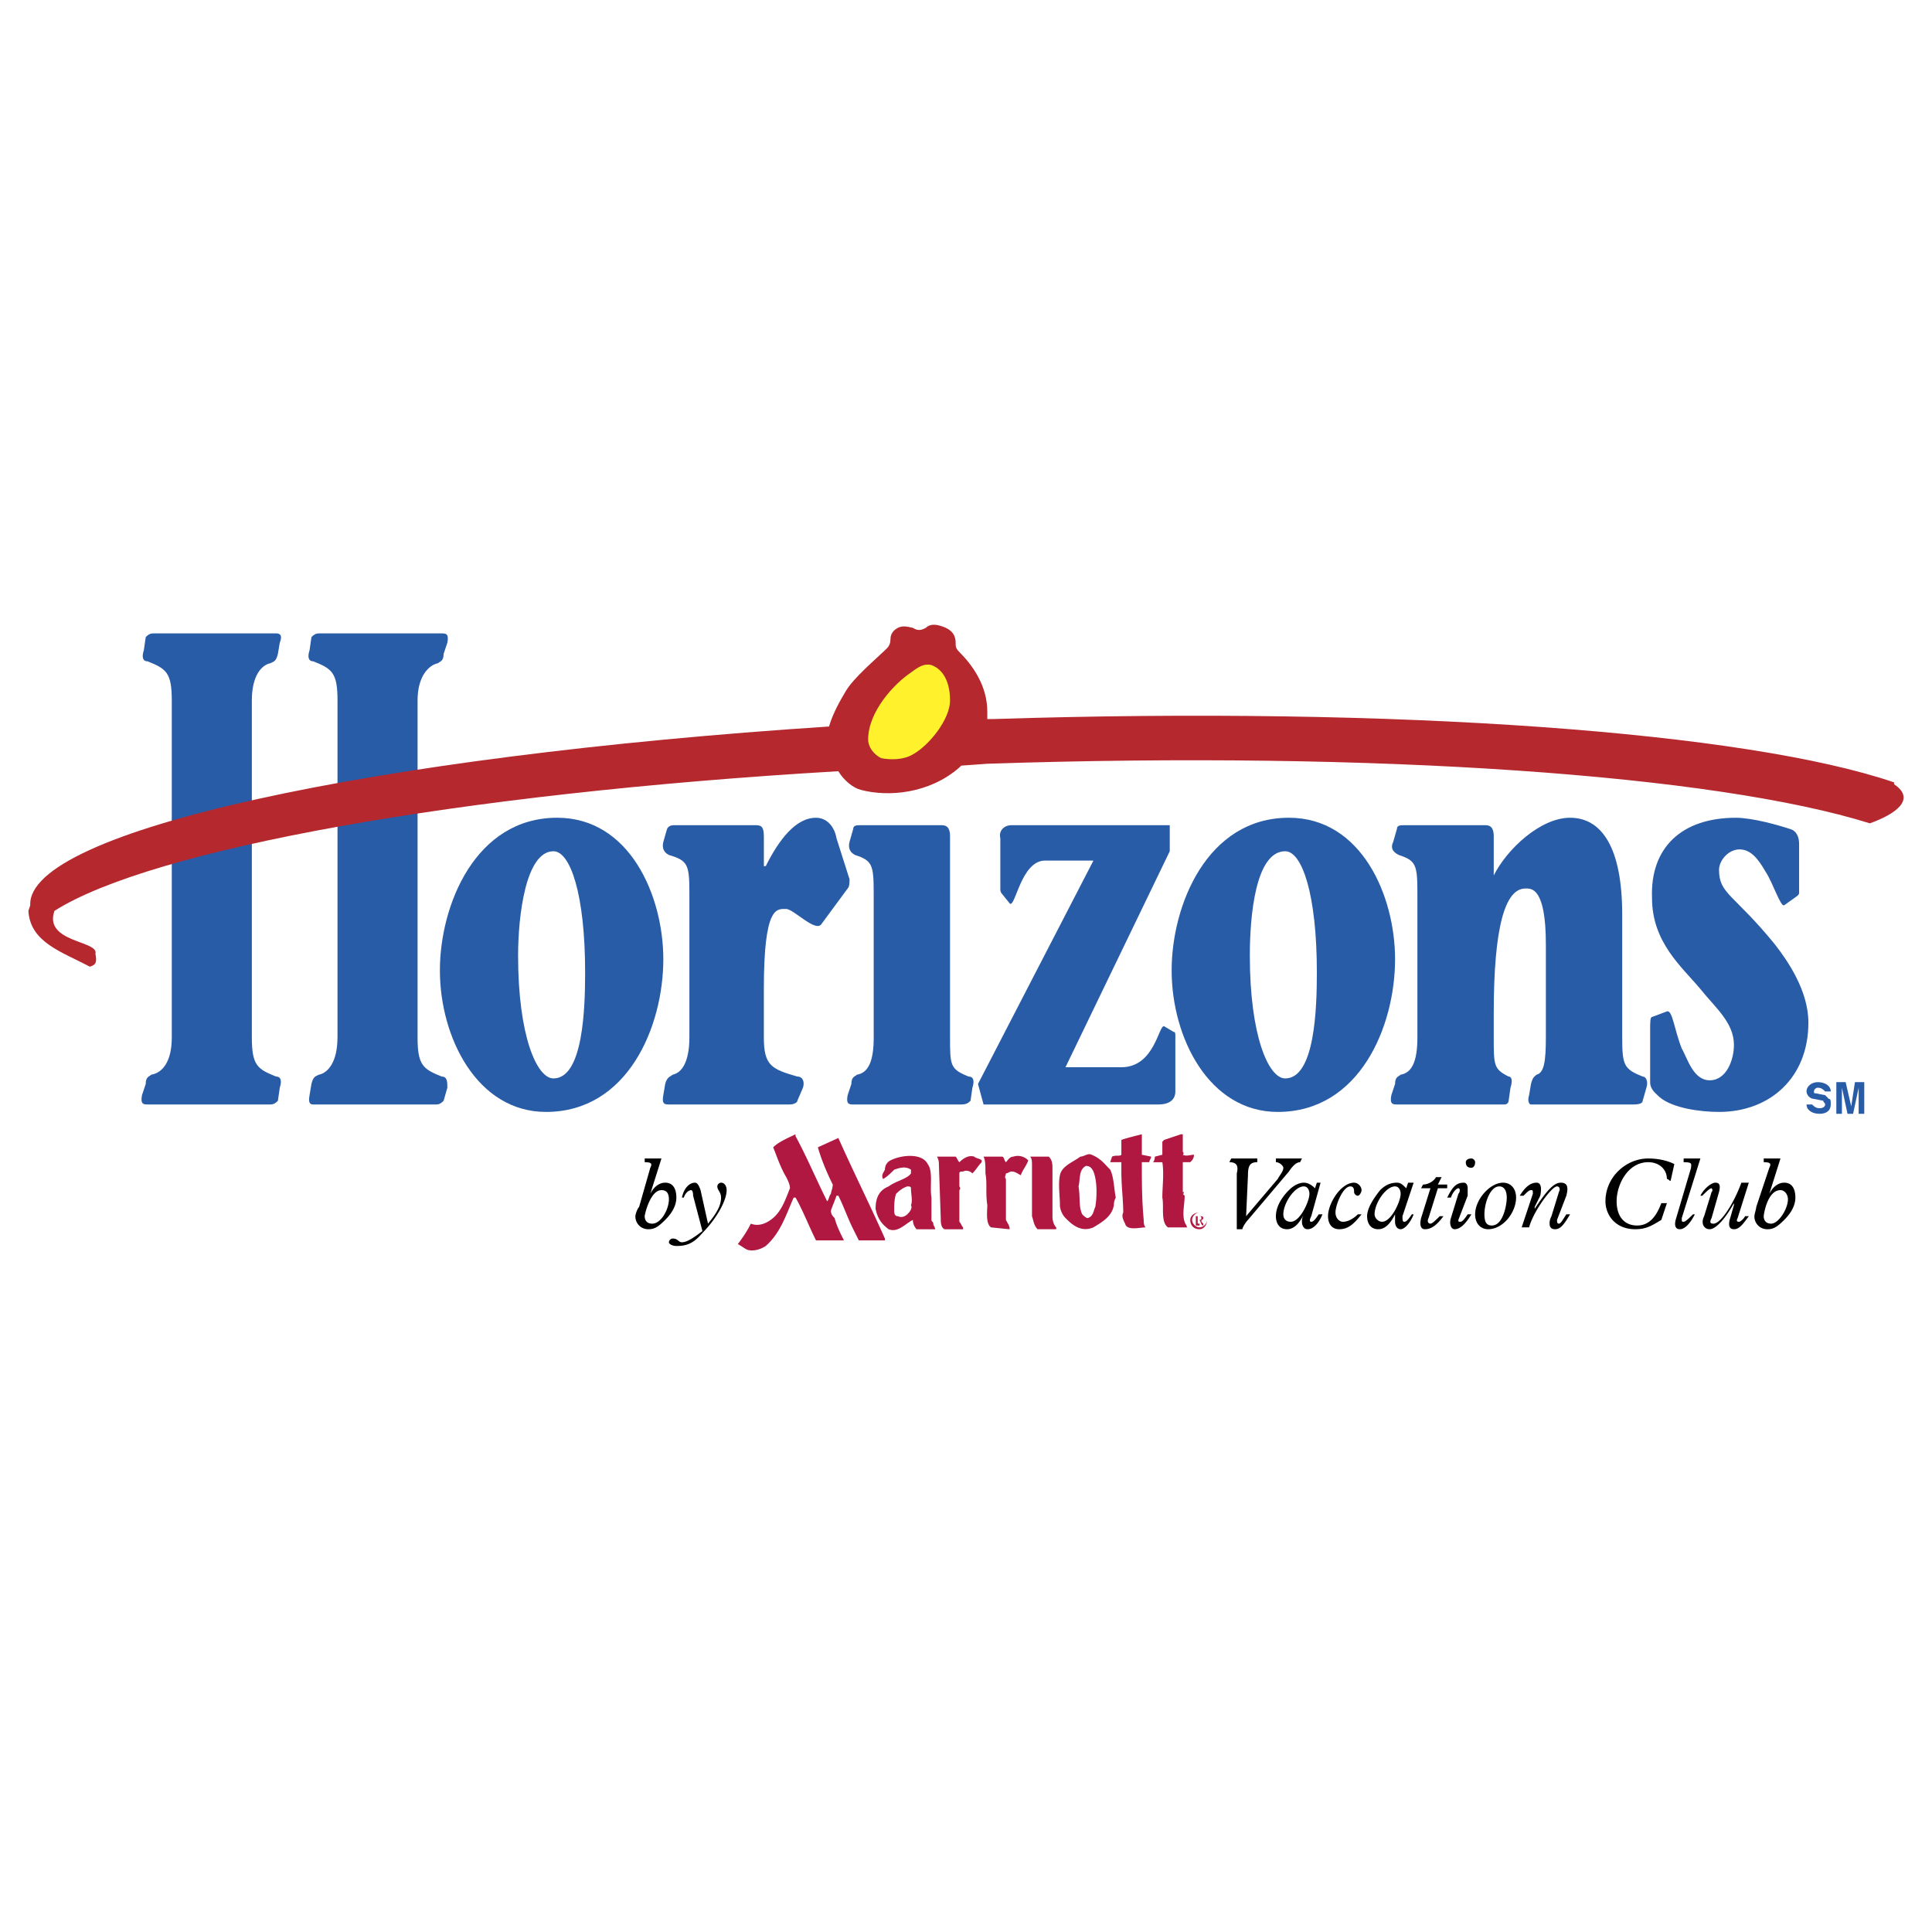 <svg xmlns="http://www.w3.org/2000/svg" width="2500" height="2500" viewBox="0 0 192.756 192.756"><g fill-rule="evenodd" clip-rule="evenodd"><path fill="#fff" d="M0 0h192.756v192.756H0V0z"/><path d="M63.765 120.412c-.186.186-.372.742-.372.928a1.27 1.27 0 0 0 1.3 1.301c.558 0 .929-.186 1.672-.93.743-.742 1.115-1.486 1.115-2.229 0-.93-.372-1.486-1.115-1.486-.557 0-1.114.371-1.486 1.115l1.115-3.529h-1.672v.371c.743 0 .743.186.557.557l-1.114 3.902zm2.972-.744c0 .93-.743 2.416-1.672 2.416-.372 0-.743-.188-.743-.744 0-.186.557-2.6 1.672-2.6.557 0 .743.371.743.928zM70.081 122.826c-.743.557-1.486 1.115-2.043 1.115-.372 0-.372-.373-.929-.373-.186 0-.372.188-.372.373s.372.371.743.371c.929 0 1.672-.186 2.601-1.301 1.3-1.301 2.415-3.158 2.415-4.271 0-.373-.186-.744-.557-.744-.186 0-.372.186-.372.371 0 .373.372.559.372 1.115 0 .742-.372 1.486-1.301 2.602l-.743-3.344c-.186-.559-.372-.744-.557-.744-.558 0-1.115.557-1.301 1.486h.186c.186-.557.558-.742.743-.742 0 0 .186 0 .186.557l.929 3.529zM122.838 115.582l-.186.371c.742 0 .928.371.742 1.115v5.572h.559c0-.186.371-.744.557-.93l4.086-4.83c.373-.557.744-.928 1.115-.928l.186-.371h-2.6v.371c.371 0 .742.371.742.557 0 .371-.371.744-.557 1.115l-3.158 3.715.186-4.086c0-.93.186-1.301.93-1.301v-.371h-2.602v.001zM131.383 117.996l-.186.557c-.371-.371-.742-.557-1.115-.557-.371 0-.928.186-1.486.744-.928.928-1.299 1.857-1.299 2.6 0 .744.371 1.301 1.113 1.301.559 0 1.115-.371 1.672-1.486-.186.371-.186.557-.186.742 0 .373.186.744.559.744.557 0 1.113-.557 1.486-1.486h-.373c-.371.557-.557.742-.742.742s-.186-.186 0-.557l.928-3.344h-.371zm-3.344 3.158c0-1.115 1.115-2.787 2.043-2.787.373 0 .559.373.559.744 0 .742-.93 2.785-1.857 2.785-.559 0-.745-.371-.745-.742zM135.471 121.154c-.373.371-.93.742-1.486.742-.373 0-.744-.371-.744-.928 0-.744.744-2.602 1.486-2.602.371 0 .371.373.371.559s.188.371.373.371.371-.371.371-.557c0-.373-.371-.744-.744-.744-1.299 0-2.6 2.043-2.6 3.344 0 .744.371 1.301 1.113 1.301.93 0 1.486-.557 2.23-1.486h-.37zM140.486 117.996l-.186.557c-.373-.371-.559-.557-.93-.557-.557 0-1.115.186-1.672.744-.742.928-1.301 1.857-1.301 2.6 0 .744.371 1.301 1.115 1.301.557 0 1.113-.371 1.672-1.486v.742c0 .373.186.744.557.744s.93-.557 1.301-1.486h-.186c-.371.557-.557.742-.744.742-.186 0-.186-.186-.186-.557l1.115-3.344h-.555zm-3.343 3.158c0-1.115 1.113-2.787 2.043-2.787.371 0 .557.373.557.744 0 .742-.928 2.785-1.857 2.785-.372 0-.743-.371-.743-.742zM143.457 118.553h.93v-.371h-.93l.373-.742h-.559c-.186.371-.742.742-1.299.742l-.188.371h.93l-.93 2.973c-.186.744 0 1.115.373 1.115.742 0 1.299-.557 1.857-1.301h-.373c-.371.371-.742.744-.928.744s-.371-.188-.186-.559l.93-2.972zM146.43 119.297v-.744c0-.371-.186-.557-.371-.557-.742 0-1.115.371-1.672 1.486h.371c.186-.557.559-.93.744-.93s.186.373 0 .559l-.744 2.414c-.186.559 0 1.115.371 1.115.559 0 1.115-.557 1.672-1.486h-.371c-.371.557-.557.742-.742.742s-.186 0-.186-.186l.928-2.413zm-.186-3.344c0 .371.186.557.557.557.186 0 .373-.186.373-.557 0-.186-.188-.371-.373-.371-.371 0-.557.186-.557.371zM147.174 121.154c0 .93.557 1.486 1.299 1.486 1.486 0 2.787-1.672 2.787-3.158 0-.93-.557-1.486-1.301-1.486-1.301 0-2.785 1.672-2.785 3.158zm.928 0c0-1.115.557-2.787 1.486-2.787.557 0 .742.559.742 1.115 0 .742-.371 2.787-1.484 2.787-.559.001-.744-.373-.744-1.115zM156.275 119.297c.186-.744.186-1.301-.557-1.301-.744 0-1.486.93-2.602 2.602v-.186l.557-1.115c.188-.93 0-1.301-.371-1.301-.557 0-1.113.371-1.672 1.301h.371c.373-.371.559-.557.744-.557s.186 0 .186.371l-1.115 3.344h.744c.371-1.486 2.229-4.088 2.785-4.088.188 0 .373.186.188.559l-.744 2.414c-.186.371-.186.557-.186.744 0 .371.186.557.557.557.559 0 .93-.557 1.486-1.486h-.371c-.371.557-.557.93-.742.93-.188 0-.188-.188-.188-.373l.93-2.415zM167.049 116.139c-.742-.371-1.672-.557-2.6-.557-2.229 0-4.273 1.857-4.273 4.271 0 1.301.93 2.787 2.973 2.787 1.115 0 1.672-.371 2.602-.93l.557-1.672h-.557c-.559 1.486-1.301 2.23-2.416 2.23-1.301 0-2.043-.93-2.043-2.416 0-1.672 1.115-3.9 3.158-3.9 1.115 0 1.857.742 1.857 1.672.186 0 .186.186.371.186l.371-1.671zM167.236 121.525c-.188.559-.188 1.115.371 1.115.557 0 1.113-.744 1.486-1.486h-.186c-.373.371-.744.742-.93.742s-.186 0-.186-.371l1.857-5.943h-1.672v.371c.93 0 .742.186.742.557l-1.482 5.015zM169.836 119.297c.371-.371.744-.744.93-.744 0 0 .186.188 0 .373l-.744 2.414c-.371.744 0 1.301.559 1.301.557 0 1.484-.93 2.414-2.602v.186l-.371 1.301c-.186.559-.186 1.115.371 1.115s.93-.557 1.486-1.301h-.371a1.39 1.39 0 0 1-.559.557c-.186 0-.371 0-.186-.371l1.115-3.529h-.744c-.742 2.043-2.043 4.088-2.785 4.088-.371 0-.371-.188-.186-.559l.742-2.6c.186-.744 0-.93-.371-.93s-1.115.557-1.486 1.301h.186zM175.223 120.412c0 .186-.186.742-.186.928a1.27 1.27 0 0 0 1.301 1.301c.557 0 .93-.186 1.672-.93.742-.742 1.115-1.486 1.115-2.229 0-.93-.373-1.486-1.115-1.486-.557 0-1.115.371-1.486 1.115l1.115-3.529h-1.672v.371c.742 0 .742.186.557.557l-1.301 3.902zm3.158-.744c0 .93-.928 2.416-1.672 2.416-.371 0-.742-.188-.742-.744 0-.186.371-2.6 1.672-2.6.371 0 .742.371.742.928z"/><path d="M25.126 69.883c0-2.415.929-3.529 1.857-3.715.372-.187.558-.187.743-.929l.186-1.115c.372-.929-.186-.929-.371-.929h-12.26c-.371 0-.557.186-.743.372l-.186 1.3c-.186.557-.186 1.114.372 1.114 1.858.744 2.415 1.115 2.415 3.901v33.623c0 2.416-.929 3.531-2.043 3.717-.186.186-.558.186-.558.928l-.371 1.115c-.186.928.186.928.557.928h12.26c.372 0 .558-.186.743-.371l.186-1.301c.186-.557.186-1.113-.371-1.113-1.858-.744-2.415-1.115-2.415-3.902V69.883h-.001zM33.671 103.506c0 2.416-.929 3.531-1.857 3.717-.372.186-.558.186-.743.928l-.186 1.115c-.186.928.186.928.372.928h12.261c.372 0 .557-.186.743-.371l.372-1.301c0-.557 0-1.113-.557-1.113-1.857-.744-2.415-1.115-2.415-3.902V69.883c0-2.415 1.114-3.529 2.043-3.715.186-.187.557-.187.557-.929l.372-1.115c.186-.929-.186-.929-.557-.929h-12.26c-.372 0-.558.186-.743.372l-.186 1.3c-.186.557-.186 1.114.372 1.114 1.858.744 2.415 1.115 2.415 3.901v33.624h-.003z" fill="#295ca7"/><path d="M82.713 72.484c.372-1.3 1.115-2.601 1.672-3.529.743-1.301 3.158-3.344 3.715-3.901.372-.372.743-.558.743-1.301 0-.557.372-.928.743-1.115.372-.186.743-.186 1.486 0 .557.372.929.187 1.3 0 .372-.371.929-.371 1.486-.186 1.3.372 1.486 1.115 1.486 1.672 0 .372 0 .558.371.929 1.301 1.3 2.788 3.344 2.788 5.944v.744h.557c40.496-1.301 75.234 1.3 89.91 6.316v.186c2.229 1.486.186 2.973-2.416 3.901-15.418-4.83-49.227-7.245-88.051-5.944l-2.602.186-.186.186c-2.972 2.601-7.059 2.972-9.845 2.229-.743-.186-1.672-.929-2.229-1.857-38.082 2.229-68.547 7.802-78.207 13.932-1.115 3.158 4.458 2.972 4.086 4.272.186.929 0 1.115-.557 1.3-2.787-1.486-5.944-2.415-6.13-5.573l.186-.557c-.37-7.431 34.182-14.862 79.694-17.834z" fill="#b4282e"/><path d="M55.591 81.586c-8.173 0-11.703 8.731-11.703 15.232 0 6.688 3.715 14.119 10.588 14.119 8.173 0 11.703-8.545 11.703-15.233.001-6.316-3.343-14.118-10.588-14.118zm-.371 3.344c1.672 0 3.158 4.272 3.158 12.076 0 3.529-.186 10.588-3.158 10.588-1.672 0-3.53-4.273-3.53-12.261 0-3.901.744-10.403 3.53-10.403z" fill="#295ca7"/><path d="M66.18 84.001c-.186.743.186 1.114.557 1.3 1.858.557 2.043.929 2.043 3.715v14.489c0 2.416-.743 3.531-1.672 3.717-.186.186-.558.186-.743.928l-.186 1.115c-.186.928.186.928.557.928h12.075c.372 0 .743-.186.743-.371l.557-1.301c.186-.557 0-1.113-.557-1.113-2.601-.744-3.344-1.115-3.344-3.902v-4.828c0-8.36 1.3-7.989 2.229-7.989.743 0 2.972 2.415 3.53 1.486l2.601-3.529c.186-.186.186-.557.186-.929l-1.3-4.086c-.186-1.115-.929-2.043-2.043-2.043-2.043 0-3.715 2.229-5.016 4.83h-.186v-2.973c0-1.114-.372-1.114-.929-1.114h-7.988c-.186 0-.557 0-.743.371l-.371 1.299z" fill="#295ca7"/><path d="M87.171 103.506c0 2.416-.558 3.531-1.672 3.717-.186.186-.558.186-.558.928l-.371 1.115c-.186.928.186.928.557.928h10.774c.557 0 .743-.186.929-.371l.186-1.301c.186-.557.186-1.113-.373-1.113-1.857-.744-1.857-1.115-1.857-3.902V83.444c0-1.114-.557-1.114-.929-1.114h-7.988c-.372 0-.743 0-.743.371l-.372 1.301c-.186.743.186 1.114.558 1.3 1.672.557 1.857.929 1.857 3.715v14.489h.002zM116.707 82.33h-15.789c-.744 0-1.301.557-1.115 1.3v5.016c0 .186 0 .372.186.557l.744.929c.557.558 1.115-4.272 3.529-4.272h4.83l-11.518 22.29.557 2.043h17.463c.928 0 1.672-.371 1.672-1.299v-5.574c0-.186 0-.371-.186-.371l-.93-.557c-.557-.186-.93 4.086-4.271 4.086h-5.574l10.402-21.548v-2.6z" fill="#295ca7"/><path d="M128.596 81.586c-8.172 0-11.701 8.731-11.701 15.232 0 6.688 3.715 14.119 10.588 14.119 8.174 0 11.703-8.545 11.703-15.233 0-6.316-3.344-14.118-10.59-14.118zm-.371 3.344c1.672 0 3.158 4.272 3.158 12.076 0 3.529-.186 10.588-3.158 10.588-1.672 0-3.529-4.273-3.529-12.261-.001-3.901.556-10.403 3.529-10.403z" fill="#295ca7"/><path d="M149.031 83.444c0-1.114-.559-1.114-.93-1.114h-7.988c-.371 0-.742 0-.742.371l-.371 1.3c-.373.743.186 1.114.557 1.3 1.672.557 1.857.929 1.857 3.715v14.489c0 2.416-.557 3.531-1.672 3.717-.186.186-.557.186-.557.928l-.371 1.115c-.188.928.186.928.557.928h10.773c.186 0 .373-.186.373-.371l.186-1.301c.186-.557.186-1.113-.186-1.113-1.486-.744-1.486-1.115-1.486-3.902v-2.414c0-8.545 1.113-12.446 3.158-12.446.557 0 2.043-.186 2.043 5.573v9.288c0 2.416-.186 3.531-.93 3.717-.186.186-.371.186-.557.928l-.186 1.115c-.186.557 0 .928.186.928h10.217c.742 0 .93-.186.93-.371l.371-1.301c.186-.557 0-1.113-.371-1.113-1.859-.744-2.045-1.115-2.045-3.902V91.247c0-6.688-2.043-9.66-5.201-9.66-2.973 0-6.316 3.158-7.615 5.759v-3.902zM164.635 107.965c0 .744.557 1.115.93 1.486 1.299 1.115 4.086 1.486 5.943 1.486 5.016 0 8.916-3.344 8.916-8.916 0-3.158-2.043-6.131-3.344-7.803-4.086-5.016-5.572-5.016-5.572-7.43 0-.929.93-2.043 2.043-2.043 1.115 0 1.857.929 2.602 2.229.742 1.115 1.486 3.529 1.857 3.344l1.301-.929c.186-.186.186-.186.186-.371v-4.83c0-.557-.186-1.3-.93-1.486-1.113-.371-3.715-1.114-5.387-1.114-5.387 0-8.545 2.972-8.359 7.988 0 4.458 2.973 6.873 4.83 9.104 1.486 1.857 3.344 3.344 3.344 5.572 0 1.486-.742 3.529-2.414 3.529s-2.23-2.229-2.787-3.158c-.744-1.857-.93-3.9-1.486-3.715l-1.486.557c-.186 0-.186.559-.186 1.301v5.199h-.001z" fill="#295ca7"/><path d="M113.922 113.537v1.672l.928.188c0 .186-.186.371-.186.557h-.742c0 2.043 0 3.715.186 5.758 0 .186 0 .559.186.744-.557 0-1.857.371-2.043-.371-.186-.373-.371-.744-.186-1.115 0-1.301-.186-2.602-.186-4.088V115.954h-1.115l.186-.557c.371-.188.742 0 .93-.188v-1.484c.557-.188 1.299-.373 2.043-.559v.371h-.001zm4.086-.371v1.672c0 .186.186.186 0 .371.371.188.744 0 1.115 0 0 .373-.186.559-.371.744h-.744v2.973h.186c-.186 0 0 .186-.186.186l.186.186c0 .928-.371 2.229.186 2.973 0 .186.188.186 0 .186h-1.857c-.742-.559-.371-2.043-.557-2.973 0-1.115.186-2.414 0-3.529h-.93c.186-.186.186-.557.186-.557l.744-.188v-1.299l.186-.186 1.672-.559h.184zm-38.639.186c1.115 2.045 2.043 4.273 3.158 6.502.186-.186.186-.557.372-.742 0-.186.186-.559.186-.93-.557-1.113-1.114-2.414-1.486-3.715l2.044-.93c1.486 3.344 3.158 6.688 4.644 10.031v.188h-2.601l-.557-1.115c-.557-1.115-.929-2.229-1.486-3.344h-.186c-.186.557-.372.928-.557 1.486 0 .371.186.557.372.742.186.744.557 1.486.929 2.23h-2.787c-.743-1.486-1.3-2.973-2.043-4.273h-.186c-.743 1.672-1.3 3.529-2.787 4.83-.557.371-1.3.557-1.857.371-.372-.186-.558-.371-.929-.557.557-.744.929-1.301 1.3-2.043.929.371 1.857-.188 2.415-.744.743-.742 1.115-1.857 1.486-2.787 0-.371-.186-.742-.372-1.113-.557-.93-.929-2.043-1.3-2.973.557-.557 1.486-.93 2.229-1.301v.187h-.001zm31.395 3.343c.371.744.371 1.857.557 2.787-.186.371-.186.557-.186.742-.186 1.115-1.115 1.672-2.043 2.23-1.301.557-2.229-.371-2.787-.93-.371-.371-.557-.928-.557-1.301 0-.928-.186-2.043 0-2.971.186-.93 1.301-1.301 2.043-1.857.371 0 .744-.373 1.115-.188.928.375 1.299.932 1.858 1.488zm-18.205-.556c.557.742.186 2.229.372 3.344v2.229c0 .186.186.186.186.373 0 .186.186.371.186.557h-1.857a1.419 1.419 0 0 1-.372-.93c-.743.373-1.486 1.301-2.415.93-.743-.557-1.115-1.115-1.301-2.043 0-1.115.372-1.857 1.301-2.23.743-.557 1.857-.742 2.229-1.299v-.373c-.557-.371-1.115-.186-1.672 0-.372.373-.743.744-1.115.93-.186-.371 0-.557.186-.93 0-.371.186-.742.558-.928 1.113-.56 3.156-.746 3.714.37zm10.031-.371c-.186.557-.557.928-.742 1.486-.373-.186-.559-.373-.93-.373-.186 0-.371.188-.557.188 0 .186-.188.371 0 .557v4.086c.186.373.371.559.371.93l-1.857-.186c-.559-.371-.371-1.672-.371-2.23-.188-1.113 0-2.229-.188-3.156v-.188c0-.557 0-1.113-.186-1.484H99.988c.186 0 .186.371.373.557.186-.186.371-.557.742-.557.557-.189 1.116-.002 1.487.37zm-4.645 0v.186c-.371.371-.557.742-.928 1.115-.186-.188-.558-.373-.93-.188-.186 0-.372 0-.372.188v1.299s.186.186 0 .373v3.156c.186.188.186.373.372.559v.186H94.23c-.372-.186-.372-.744-.372-1.115l-.186-5.387c0-.186 0-.371-.186-.742h1.858c.186.186.186.371.371.557.372-.371.929-.744 1.487-.557.187.184.558.184.743.37zm6.688-.372c.371.371.371.742.371 1.299v4.645c0 .557.186.93.373 1.115v.186h-1.857c-.373-.371-.373-.744-.559-1.301v-5.201c0-.186 0-.557-.186-.742l1.858-.001zm4.459 1.485c.371.93.371 2.416.186 3.531-.186.371-.186.928-.742 1.113-.188 0-.373-.186-.559-.371-.371-.742-.186-1.672-.371-2.787.186-.742 0-1.672.742-2.043.373 0 .558.186.744.557zm-18.205 1.672c0 .559.186 1.301 0 1.672.186.373-.186.744-.372.93s-.557.371-.929.186c-.372 0-.372-.371-.372-.557 0-.559 0-1.115.186-1.672.186-.186.558-.559 1.115-.744.186-.001.372-.001.372.185zM119.309 121.34v.931h.371v-.186h-.186v-.373h.186c.186.373.186.559.371.559v-.186l-.186-.188v-.186s.186 0 .186-.186-.186-.186-.371-.186h-.371v.001zm.185 0h.186s.186 0 .186.186-.186.186-.186.186h-.186v-.372zm.93.371c0-.371-.373-.742-.744-.742-.557 0-.928.371-.928.742 0 .559.371.93.928.93.371 0 .744-.371.744-.93zm0 0c0 .373-.373.744-.744.744s-.742-.371-.742-.744c0-.371.371-.742.742-.742s.744.371.744.742z" fill="#b01842"/><path d="M86.614 73.784c0-2.787 2.601-5.573 4.273-6.688.743-.557 1.3-.928 2.043-.743 1.486.557 1.857 2.229 1.857 3.529 0 1.858-2.043 4.458-3.715 5.387-.929.557-2.229.557-3.158.372-.743-.37-1.3-1.114-1.3-1.857z" fill="#fff22d"/><path d="M182.654 108.895c0-.559-.559-.93-1.301-.93-.557 0-1.115.371-1.115.93 0 .371.373.742.744.742l.928.186c0 .186.186.186.186.371 0 .188-.186.373-.557.373s-.557-.186-.742-.373h-.559c0 .559.559.93 1.301.93.744 0 1.115-.371 1.115-.93 0-.371 0-.557-.186-.557l-.373-.371-.928-.186c-.186 0-.186 0-.186-.186s.186-.373.371-.373c.371 0 .557.188.742.373h.56v.001zM183.211 107.965v3.158h.557v-2.602l.558 2.602h.557l.556-2.602v2.602h.559v-3.158h-.93l-.371 2.416-.556-2.416h-.93z" fill="#295ca7"/></g></svg>